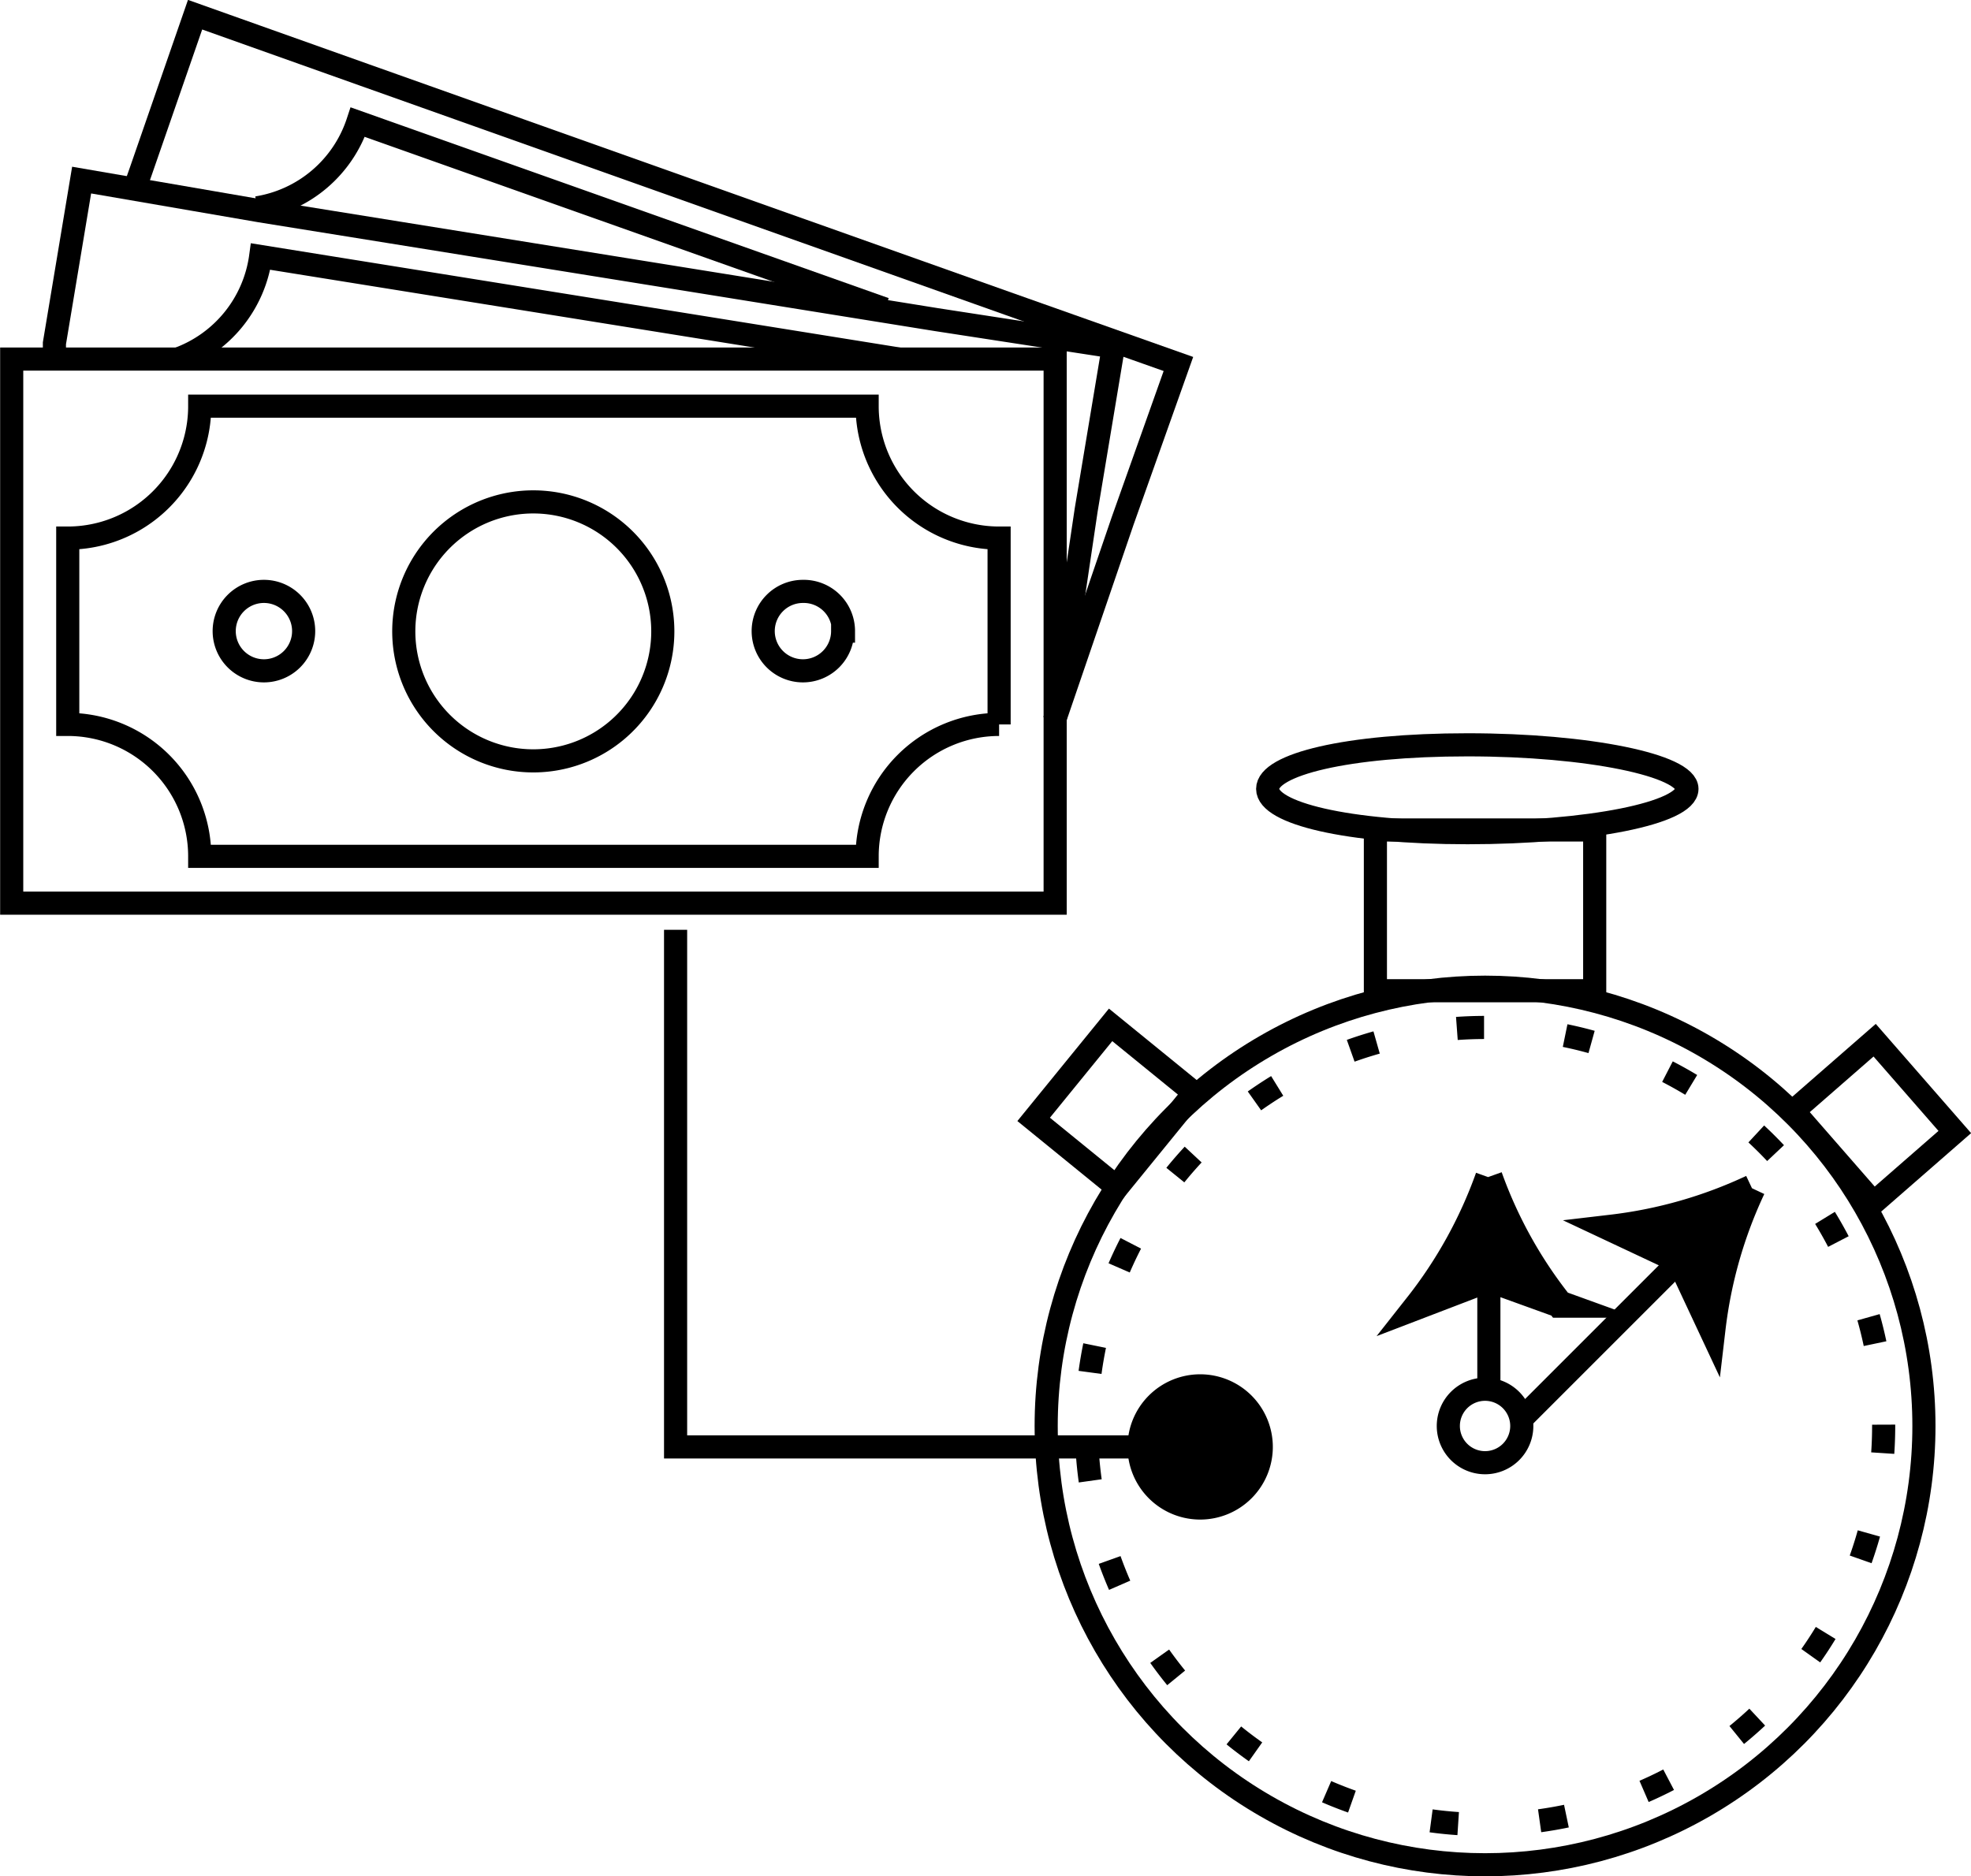 <svg xmlns="http://www.w3.org/2000/svg" viewBox="0 0 72.44 68.97"><defs><style>.cls-1,.cls-2{fill:none;stroke-width:0.85px;}.cls-1,.cls-2,.cls-3{stroke:#000;stroke-miterlimit:10;}.cls-2{stroke-dasharray:1 3;}</style></defs><title>Asset 10</title><g id="Layer_2" data-name="Layer 2"><g id="Layer_1-2" data-name="Layer 1"><circle class="cls-1" cx="54.58" cy="52.42" r="16.13"/><path class="cls-1" d="M62,29c0,.89-3.61,1.61-8.06,1.61s-7.35-.72-7.35-1.61,2.9-1.62,7.35-1.62S62,28.14,62,29Z"/><rect class="cls-1" x="50.55" y="30.51" width="8.06" height="5.91"/><rect class="cls-1" x="66.9" y="38.98" width="3.96" height="4.48" transform="translate(-10.12 55.46) rotate(-41.11)"/><rect class="cls-1" x="38.7" y="38.68" width="4.48" height="3.96" transform="translate(-16.44 46.74) rotate(-50.85)"/><path class="cls-1" d="M55.93,52.42a1.35,1.35,0,1,1-1.35-1.35A1.35,1.35,0,0,1,55.93,52.42Z"/><path class="cls-2" d="M69.23,52.42A14.65,14.65,0,1,1,54.58,37.77,14.65,14.65,0,0,1,69.23,52.42Z"/><line class="cls-1" x1="54.72" y1="46.58" x2="54.72" y2="51.07"/><path class="cls-3" d="M54.72,43.28A16.69,16.69,0,0,1,52.11,48L54.72,47l2.6.94a16.42,16.42,0,0,1-2.6-4.68"/><line class="cls-1" x1="62.06" y1="46.02" x2="56.02" y2="52.06"/><path class="cls-3" d="M64.39,43.68a16.68,16.68,0,0,1-5.15,1.47l2.51,1.18,1.17,2.5a16.68,16.68,0,0,1,1.47-5.15"/><path class="cls-1" d="M32.19,13.2H.43v20H38.78v-20Zm4.53,13.43a4.85,4.85,0,0,0-4.85,4.85H7.34a4.85,4.85,0,0,0-4.85-4.85V19.78a4.85,4.85,0,0,0,4.85-4.85H31.87a4.85,4.85,0,0,0,4.85,4.85ZM24.36,23.2a4.76,4.76,0,1,1-4.76-4.75A4.76,4.76,0,0,1,24.36,23.2Zm6.61,0a1.46,1.46,0,1,1-1.46-1.46A1.46,1.46,0,0,1,31,23.2Zm-19.81,0A1.46,1.46,0,1,1,9.7,21.74,1.46,1.46,0,0,1,11.16,23.2Z"/><path class="cls-1" d="M38.78,26.43l1.14-7.68,1-6-6.5-1-24.86-4L3,6.62l-1,6L2,13.2m4.53,0A4.68,4.68,0,0,0,9.58,9.43L33.05,13.2"/><path class="cls-1" d="M38.75,26.49l2.51-7.34,2.05-5.77-6.21-2.2L13.38,2.75,7.17.54l-2,5.77-.18.51m4.46.82a4.67,4.67,0,0,0,3.7-3.15l19.37,6.87"/><polyline class="cls-1" points="24.83 34.18 24.83 53.19 44.22 53.19"/><path class="cls-3" d="M44.11,55.36a2.17,2.17,0,1,0-2.17-2.17,2.17,2.17,0,0,0,2.17,2.17"/></g></g></svg>